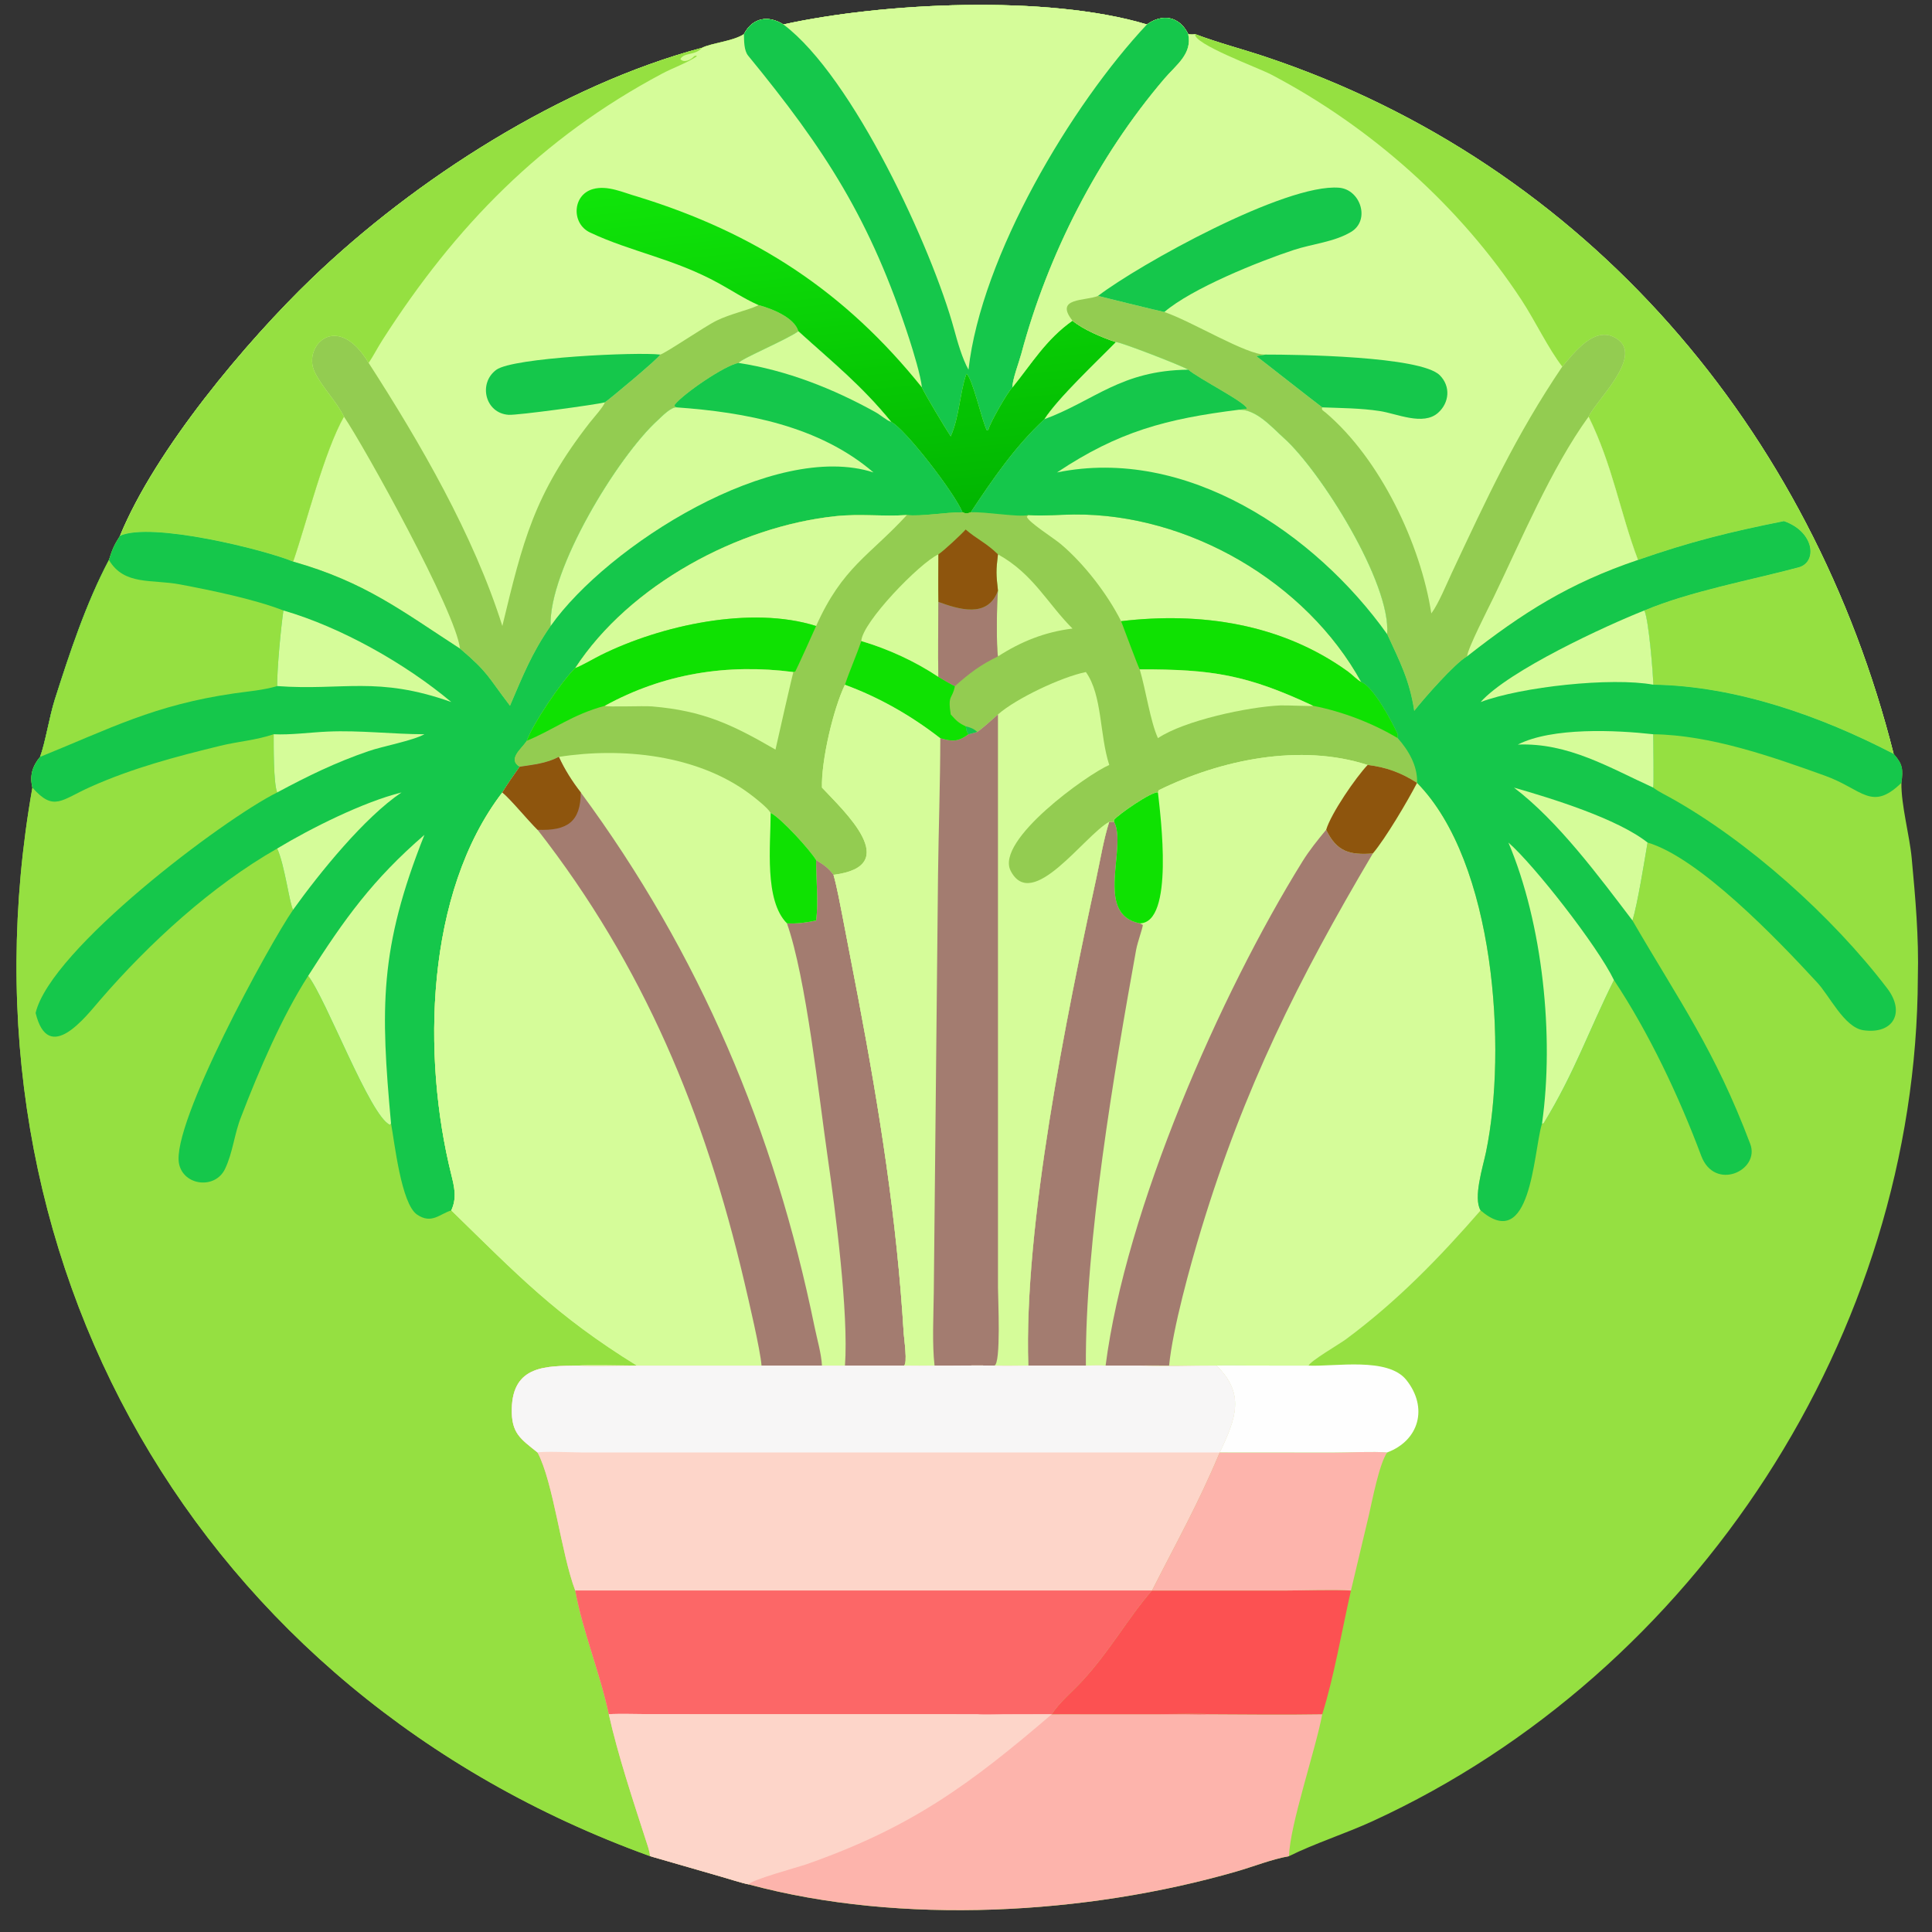<?xml version="1.0" encoding="utf-8" ?><svg xmlns="http://www.w3.org/2000/svg" xmlns:xlink="http://www.w3.org/1999/xlink" width="1024" height="1024" viewBox="0 0 1024 1024"><rect x="0" y="0" width="1024" height="1024" fill="#333333" stroke="none"/><path fill="#95E041" transform="scale(2 2)" d="M207.613 6.48C233.755 0.706 277.471 -1.485 303.949 6.48C308.096 3.504 312.595 4.323 314.887 9.038C315.672 9.089 315.937 9.157 316.716 9.038C322.803 11.351 329.061 12.95 335.191 14.994C420.616 43.488 480.182 114.004 501.842 199.8C504.278 202.523 504.367 203.918 503.895 207.462C503.796 213.325 506.061 221.398 506.623 227.451C507.602 237.985 508.536 248.394 508.25 258.997C507.929 353.428 449.483 443.252 363.82 482.6C356.523 485.951 348.478 488.49 341.6 491.902C336.841 492.775 332.25 494.642 327.619 495.977C288.031 507.39 238.828 510.286 198.424 499.388C196.704 499.078 192.861 497.823 191.024 497.312L172.269 491.902C51.988 448.401 -13.393 332.814 8.586 208.725C7.832 205.538 8.57 203.054 10.625 200.582C11.986 196.921 13.127 189.785 14.505 185.461C18.468 173.039 22.787 159.917 28.873 148.399C29.788 145.519 30.198 144.55 31.804 141.998C41.157 119.199 65.154 90.571 82.61 73.798C110.07 47.413 148.755 22.634 186.056 12.663C188.481 11.412 194.326 10.93 197.151 9.038C199.48 4.622 203.586 3.971 207.613 6.48Z"/><path fill="#95E041" transform="scale(2 2)" d="M207.613 6.48C233.755 0.706 277.471 -1.485 303.949 6.48C308.096 3.504 312.595 4.323 314.887 9.038C316.023 14.287 311.685 17.198 308.571 20.848C290.91 41.543 277.67 67.504 270.657 93.747C270.042 96.049 268.271 100.612 268.299 102.668C273.396 96.418 277.133 89.991 284.225 84.981C287 87.323 292.23 89.523 295.735 90.655C290.908 95.599 280.371 105.501 276.792 111.09C269.061 118.226 263.03 127.059 257.262 135.763C256.217 136.148 256.03 136.131 255.075 135.763C250.576 135.732 244.074 136.929 240.326 136.492C233.904 136.924 228.041 136.101 221.473 136.789C195.768 139.485 166.838 154.985 152.445 177.051C148.908 180.434 141.169 191.909 139.61 196.31L139.395 196.623C138.052 198.545 134.484 201.255 137.723 203.2C136.046 205.541 134.666 207.573 133.125 210.008C112.667 236.667 111.843 280.085 119.577 311.183C120.422 314.583 121.128 317.448 119.601 320.774C137.049 337.776 147.256 348.603 168.784 361.902C166.227 361.896 155.226 361.646 153.145 361.902C144.899 362.039 135.877 361.712 135.633 373.346C135.498 379.821 137.893 381.253 142.458 384.92C146.658 392.775 148.75 411.807 152.445 421.512C154.507 432.636 158.987 443.245 161.337 454.282C163.641 464.776 167.909 477.611 171.218 487.854C171.63 489.128 172.166 490.589 172.269 491.902C51.988 448.401 -13.393 332.814 8.586 208.725C7.832 205.538 8.57 203.054 10.625 200.582C11.986 196.921 13.127 189.785 14.505 185.461C18.468 173.039 22.787 159.917 28.873 148.399C29.788 145.519 30.198 144.55 31.804 141.998C41.157 119.199 65.154 90.571 82.61 73.798C110.07 47.413 148.755 22.634 186.056 12.663C188.481 11.412 194.326 10.93 197.151 9.038C199.48 4.622 203.586 3.971 207.613 6.48Z"/><path fill="#D5FC99" transform="scale(2 2)" d="M207.613 6.48C233.755 0.706 277.471 -1.485 303.949 6.48C308.096 3.504 312.595 4.323 314.887 9.038C316.023 14.287 311.685 17.198 308.571 20.848C290.91 41.543 277.67 67.504 270.657 93.747C270.042 96.049 268.271 100.612 268.299 102.668C273.396 96.418 277.133 89.991 284.225 84.981C287 87.323 292.23 89.523 295.735 90.655C290.908 95.599 280.371 105.501 276.792 111.09C269.061 118.226 263.03 127.059 257.262 135.763C256.217 136.148 256.03 136.131 255.075 135.763C252.735 130.235 239.652 113.459 236.217 111.847C228.201 102.008 220.557 95.948 211.566 87.781C208.711 89.936 196.123 95.208 195.746 96.182C192.061 96.836 181.15 104.316 178.832 107.247L178.762 107.642L179.273 107.955C177.734 107.902 175.494 110.294 174.366 111.316C163.738 120.953 145.354 151.02 145.924 165.897C140.87 173.181 138.543 179.187 135.162 187.053L134.864 186.67C129.202 179.284 129.497 178.348 121.901 171.897C106.434 161.876 96.689 154.215 77.687 148.835C69.897 145.627 40.12 138.246 31.804 141.998C41.157 119.199 65.154 90.571 82.61 73.798C110.07 47.413 148.755 22.634 186.056 12.663C188.481 11.412 194.326 10.93 197.151 9.038C199.48 4.622 203.586 3.971 207.613 6.48Z"/><path fill="#D5FC99" transform="scale(2 2)" d="M207.613 6.48C233.755 0.706 277.471 -1.485 303.949 6.48C308.096 3.504 312.595 4.323 314.887 9.038C316.023 14.287 311.685 17.198 308.571 20.848C290.91 41.543 277.67 67.504 270.657 93.747C270.042 96.049 268.271 100.612 268.299 102.668C267.161 103.68 262.229 112.263 261.942 113.882L261.543 114.091C260.359 112.015 257.607 99.763 256.097 99.084C254.278 104.44 254.292 110.336 251.955 115.641C250.786 113.94 245.021 104.352 244.314 102.668C244.045 99.674 241.979 92.963 241.015 89.978C230.717 58.155 218.681 39.651 198.267 14.752C197.146 13.385 197.188 10.777 197.151 9.038C199.48 4.622 203.586 3.971 207.613 6.48Z"/><path fill="#15C74B" transform="scale(2 2)" d="M303.949 6.48C308.096 3.504 312.595 4.323 314.887 9.038C316.023 14.287 311.685 17.198 308.571 20.848C290.91 41.543 277.67 67.504 270.657 93.747C270.042 96.049 268.271 100.612 268.299 102.668C267.161 103.68 262.229 112.263 261.942 113.882L261.543 114.091C260.359 112.015 257.607 99.763 256.097 99.084C254.278 104.44 254.292 110.336 251.955 115.641C250.786 113.94 245.021 104.352 244.314 102.668C244.045 99.674 241.979 92.963 241.015 89.978C230.717 58.155 218.681 39.651 198.267 14.752C197.146 13.385 197.188 10.777 197.151 9.038C199.48 4.622 203.586 3.971 207.613 6.48C226.107 20.373 247.07 66.022 252.849 87.286C253.741 90.569 255.011 95.043 256.658 97.97C260.072 67.812 283.901 27.838 303.949 6.48Z"/><path fill="#93CC51" transform="scale(2 2)" d="M201.051 80.86C204.416 81.734 210.551 84.128 211.566 87.781C208.711 89.936 196.123 95.208 195.746 96.182C192.061 96.836 181.15 104.316 178.832 107.247L178.762 107.642L179.273 107.955C177.734 107.902 175.494 110.294 174.366 111.316C163.738 120.953 145.354 151.02 145.924 165.897C140.87 173.181 138.543 179.187 135.162 187.053L134.864 186.67C129.202 179.284 129.497 178.348 121.901 171.897C106.434 161.876 96.689 154.215 77.687 148.835C81.299 138.374 85.873 119.742 91.15 110.412C89.212 106.389 85.283 102.599 83.351 98.485C80.173 91.718 89.34 82.235 97.7 96.182C111.248 117.193 125.546 141.813 133.125 165.897C138.512 143.656 141.449 131.011 156.341 111.934C157.143 110.905 160.052 107.676 160.277 106.632C160.931 106.299 174.665 94.885 174.959 93.967C176.258 93.695 186.753 86.511 189.871 84.983C193.45 83.228 198.079 82.225 200.627 81.059L201.051 80.86Z"/><path fill="#D5FC99" transform="scale(2 2)" d="M77.687 148.835C81.299 138.374 85.873 119.742 91.15 110.412C96.52 118.331 120.835 162.104 121.901 171.897C106.434 161.876 96.689 154.215 77.687 148.835Z"/><path fill="#95E041" transform="scale(2 2)" d="M186.056 12.663C184.168 14.791 181.319 13.815 180.314 15.642C181.192 16.806 183.215 15.825 183.976 14.874L184.598 14.729L184.574 14.996C181.727 16.84 178.44 17.932 175.43 19.533C143.507 36.51 120.599 60.038 101.382 90.067C100.168 91.951 98.858 94.474 97.7 96.182C89.34 82.235 80.173 91.718 83.351 98.485C85.283 102.599 89.212 106.389 91.15 110.412C85.873 119.742 81.299 138.374 77.687 148.835C69.897 145.627 40.12 138.246 31.804 141.998C41.157 119.199 65.154 90.571 82.61 73.798C110.07 47.413 148.755 22.634 186.056 12.663Z"/><defs><linearGradient id="gradient_0" gradientUnits="userSpaceOnUse" x1="230.363" y1="138.066" x2="221.014" y2="43.753"><stop offset="0" stop-color="#01B501"/><stop offset="1" stop-color="#10E509"/></linearGradient></defs><path fill="url(#gradient_0)" transform="scale(2 2)" d="M201.051 80.86L200.718 80.714C197.275 79.19 193.815 76.897 190.49 75.081C178.515 68.485 167.316 66.787 156.354 61.608C151.377 59.256 151.661 51.651 157.126 50.108C161.008 49.012 165.15 51.045 168.842 52.074C200.215 61.712 223.977 77.318 244.314 102.668C245.021 104.352 250.786 113.94 251.955 115.641C254.292 110.336 254.278 104.44 256.097 99.084C257.607 99.763 260.359 112.015 261.543 114.091L261.942 113.882C262.229 112.263 267.161 103.68 268.299 102.668C273.396 96.418 277.133 89.991 284.225 84.981C287 87.323 292.23 89.523 295.735 90.655C290.908 95.599 280.371 105.501 276.792 111.09C269.061 118.226 263.03 127.059 257.262 135.763C256.217 136.148 256.03 136.131 255.075 135.763C252.735 130.235 239.652 113.459 236.217 111.847C228.201 102.008 220.557 95.948 211.566 87.781C210.551 84.128 204.416 81.734 201.051 80.86Z"/><path fill="#15C74B" transform="scale(2 2)" d="M160.277 106.632C157.917 107.235 137.128 110.088 134.786 109.931C128.539 109.51 126.683 101.554 131.527 98.001C135.976 94.737 168.849 93.238 174.959 93.967C174.665 94.885 160.931 106.299 160.277 106.632Z"/><path fill="#15C74B" transform="scale(2 2)" d="M195.746 96.182C196.123 95.208 208.711 89.936 211.566 87.781C220.557 95.948 228.201 102.008 236.217 111.847C239.652 113.459 252.735 130.235 255.075 135.763C250.576 135.732 244.074 136.929 240.326 136.492C233.904 136.924 228.041 136.101 221.473 136.789C195.768 139.485 166.838 154.985 152.445 177.051C148.908 180.434 141.169 191.909 139.61 196.31L139.395 196.623C138.052 198.545 134.484 201.255 137.723 203.2C136.046 205.541 134.666 207.573 133.125 210.008C112.667 236.667 111.843 280.085 119.577 311.183C120.422 314.583 121.128 317.448 119.601 320.774C116.563 321.663 114.4 324.517 110.518 321.875C106.304 319.007 104.556 302.651 103.627 297.724L103.341 298.093C98.086 295.869 86.413 264.633 81.664 258.622C74.716 269.433 68.538 283.875 63.936 295.874C62.096 300.399 61.746 305.372 59.629 309.79C57.02 315.237 48.652 314.254 47.449 308.414C45.285 297.914 71.352 250.238 77.687 241.077C76.843 240.166 75.448 229.13 73.457 224.866C56.064 234.793 39.568 249.922 26.568 264.962C22.735 269.395 12.825 282.418 9.439 268.444C13.398 251.595 59.117 217.123 73.457 210.008C72.454 207.638 72.531 197.378 72.527 194.583C67.815 196.183 63.188 196.468 58.388 197.641C46.495 200.545 35.232 203.511 24.01 208.516C16.177 212.009 14.301 215.166 8.586 208.725C7.832 205.538 8.57 203.054 10.625 200.582C11.986 196.921 13.127 189.785 14.505 185.461C18.468 173.039 22.787 159.917 28.873 148.399C29.788 145.519 30.198 144.55 31.804 141.998C40.12 138.246 69.897 145.627 77.687 148.835C96.689 154.215 106.434 161.876 121.901 171.897C129.497 178.348 129.202 179.284 134.864 186.67L135.162 187.053C138.543 179.187 140.87 173.181 145.924 165.897C145.354 151.02 163.738 120.953 174.366 111.316C175.494 110.294 177.734 107.902 179.273 107.955L178.762 107.642L178.832 107.247C181.15 104.316 192.061 96.836 195.746 96.182Z"/><path fill="#95E041" transform="scale(2 2)" d="M10.625 200.582C11.986 196.921 13.127 189.785 14.505 185.461C18.468 173.039 22.787 159.917 28.873 148.399C32.894 155.23 40.203 153.459 47.711 154.88C56.101 156.468 67.231 158.747 75.11 161.782C74.437 166.352 73.402 177.371 73.457 181.817C69.838 182.908 65.815 183.209 62.122 183.743C40.819 186.824 29.256 193.049 10.625 200.582Z"/><path fill="#D5FC99" transform="scale(2 2)" d="M145.924 165.897C145.354 151.02 163.738 120.953 174.366 111.316C175.494 110.294 177.734 107.902 179.273 107.955C197.596 109.25 217.112 112.867 231.492 125.204C205.162 116.665 161.017 144.539 145.924 165.897Z"/><path fill="#D5FC99" transform="scale(2 2)" d="M81.664 258.622C91.353 243.381 98.853 233.026 112.478 221.244C100.468 251.427 100.851 267.174 103.627 297.724L103.341 298.093C98.086 295.869 86.413 264.633 81.664 258.622Z"/><path fill="#D5FC99" transform="scale(2 2)" d="M75.11 161.782C90.389 166.216 107.457 175.861 119.601 186.052C99.983 179.067 90.917 183.095 73.457 181.817C73.402 177.371 74.437 166.352 75.11 161.782Z"/><path fill="#D5FC99" transform="scale(2 2)" d="M72.527 194.583C77.035 194.805 82.242 194.077 86.862 193.877C95.463 193.505 103.964 194.565 112.478 194.583C109.201 196.355 101.602 197.701 97.64 199.066C88.838 202.099 81.63 205.621 73.457 210.008C72.454 207.638 72.531 197.378 72.527 194.583Z"/><path fill="#D5FC99" transform="scale(2 2)" d="M73.457 224.866C82.386 219.487 96.242 212.548 106.407 210.008C96.554 216.646 84.76 231.227 77.687 241.077C76.843 240.166 75.448 229.13 73.457 224.866Z"/><path fill="#D5FC99" transform="scale(2 2)" d="M195.746 96.182C196.123 95.208 208.711 89.936 211.566 87.781C220.557 95.948 228.201 102.008 236.217 111.847C234.718 111.274 233.447 110.029 232.064 109.259C220.819 102.993 208.502 98.15 195.746 96.182Z"/><path fill="#93CC51" transform="scale(2 2)" d="M255.075 135.763C256.03 136.131 256.217 136.148 257.262 135.763C261.254 135.58 269.929 137.146 272.51 136.492L272.976 136.525C276.792 136.773 280.823 136.379 284.638 136.347C314.861 136.087 346.116 154.178 360.743 180.745C363.911 181.874 368.961 191.352 370.411 194.583L370.411 195.615C373.267 198.825 375.71 202.981 375.536 207.462L375.536 207.462C396.217 228.465 399.448 278.152 393.813 305.288C392.99 309.252 390.346 317.446 392.377 320.774C381.34 333.447 370.277 344.839 356.672 354.938C355.157 356.062 347.009 360.836 346.815 361.902L330.645 361.881C328.234 361.876 324.668 361.723 322.366 361.902C315.901 361.877 308.356 362.197 302.041 361.902L292.996 361.902C291.415 361.802 289.391 361.881 287.771 361.902L272.51 361.902C269.533 361.927 266.473 361.994 263.504 361.902C258.319 361.799 252.902 361.953 247.665 361.902C244.956 361.923 242.254 361.958 239.545 361.902L223.924 361.902L217.827 361.902L201.812 361.902L168.611 361.913C165.101 361.915 156.125 362.176 153.145 361.902C155.226 361.646 166.227 361.896 168.784 361.902C147.256 348.603 137.049 337.776 119.601 320.774C121.128 317.448 120.422 314.583 119.577 311.183C111.843 280.085 112.667 236.667 133.125 210.008C134.666 207.573 136.046 205.541 137.723 203.2C134.484 201.255 138.052 198.545 139.395 196.623L139.61 196.31C141.169 191.909 148.908 180.434 152.445 177.051C166.838 154.985 195.768 139.485 221.473 136.789C228.041 136.101 233.904 136.924 240.326 136.492C244.074 136.929 250.576 135.732 255.075 135.763Z"/><path fill="#D5FC99" transform="scale(2 2)" d="M306.869 210.008L307.083 209.407C323.536 201.311 344.6 196.942 362.432 202.723C367.378 203.298 371.323 204.77 375.536 207.462L375.536 207.462C396.217 228.465 399.448 278.152 393.813 305.288C392.99 309.252 390.346 317.446 392.377 320.774C381.34 333.447 370.277 344.839 356.672 354.938C355.157 356.062 347.009 360.836 346.815 361.902L330.645 361.881C328.234 361.876 324.668 361.723 322.366 361.902C315.901 361.877 308.356 362.197 302.041 361.902L292.996 361.902C291.415 361.802 289.391 361.881 287.771 361.902L272.51 361.902C271.304 324.755 282.59 269.328 290.554 232.671C291.596 227.871 292.474 222.416 293.964 217.766C294.449 217.896 294.7 217.811 295.241 217.766L295.235 217.284C296.24 215.958 305.206 209.685 306.869 210.008Z"/><path fill="#D5FC99" transform="scale(2 2)" d="M306.869 210.008L307.083 209.407C323.536 201.311 344.6 196.942 362.432 202.723C359.285 206.048 352.767 215.516 351.448 219.895C349.208 222.596 347.002 225.333 345.157 228.305C323.337 263.452 298.322 320.524 292.996 361.902C291.415 361.802 289.391 361.881 287.771 361.902L272.51 361.902C271.304 324.755 282.59 269.328 290.554 232.671C291.596 227.871 292.474 222.416 293.964 217.766C294.449 217.896 294.7 217.811 295.241 217.766L295.235 217.284C296.24 215.958 305.206 209.685 306.869 210.008Z"/><path fill="#A37C70" transform="scale(2 2)" d="M293.964 217.766C294.449 217.896 294.7 217.811 295.241 217.766C298.783 224.51 289.876 242.305 302.041 244.692L302.87 245.121C302.722 246.333 301.462 249.624 301.077 251.761C295.304 283.764 287.547 329.164 287.771 361.902L272.51 361.902C271.304 324.755 282.59 269.328 290.554 232.671C291.596 227.871 292.474 222.416 293.964 217.766Z"/><path fill="#0FE102" transform="scale(2 2)" d="M295.241 217.766L295.235 217.284C296.24 215.958 305.206 209.685 306.869 210.008C307.556 216.213 311.22 244.63 302.041 244.692C289.876 242.305 298.783 224.51 295.241 217.766Z"/><path fill="#A37C70" transform="scale(2 2)" d="M351.448 219.895C354.284 225.777 357.727 226.624 363.816 226.18C343.946 259.757 329.703 288.391 318.348 325.724C315.463 335.207 310.79 352.06 309.823 361.902C307.294 361.885 304.552 361.813 302.041 361.902L292.996 361.902C298.322 320.524 323.337 263.452 345.157 228.305C347.002 225.333 349.208 222.596 351.448 219.895Z"/><path fill="#8E550D" transform="scale(2 2)" d="M362.432 202.723C367.378 203.298 371.323 204.77 375.536 207.462L375.536 207.462C373.036 212.289 367.22 222.146 363.816 226.18C357.727 226.624 354.284 225.777 351.448 219.895C352.767 215.516 359.285 206.048 362.432 202.723Z"/><path fill="#D5FC99" transform="scale(2 2)" d="M148.107 200.582C164.945 197.952 184.821 200.045 198.705 210.399C200.047 211.4 203.416 214.016 204.237 215.441C206.953 216.77 214.692 225.27 216.281 227.938C218.316 229.223 219.387 229.864 220.89 231.835C221.874 235.315 222.614 239.556 223.333 243.144L227.418 264.391C233.076 294.188 237.662 322.959 239.502 353.427C239.577 354.664 240.591 361.554 239.545 361.902L223.924 361.902L217.827 361.902L201.812 361.902L168.611 361.913C165.101 361.915 156.125 362.176 153.145 361.902C155.226 361.646 166.227 361.896 168.784 361.902C147.256 348.603 137.049 337.776 119.601 320.774C121.128 317.448 120.422 314.583 119.577 311.183C111.843 280.085 112.667 236.667 133.125 210.008C134.666 207.573 136.046 205.541 137.723 203.2C141.359 202.646 144.83 202.313 148.107 200.582Z"/><path fill="#D5FC99" transform="scale(2 2)" d="M133.125 210.008C135.167 211.606 139.816 217.291 142.458 219.895C170.611 255.982 186.79 295.119 197.229 339.605C198.303 344.182 201.527 357.838 201.812 361.902L168.611 361.913C165.101 361.915 156.125 362.176 153.145 361.902C155.226 361.646 166.227 361.896 168.784 361.902C147.256 348.603 137.049 337.776 119.601 320.774C121.128 317.448 120.422 314.583 119.577 311.183C111.843 280.085 112.667 236.667 133.125 210.008Z"/><path fill="#A37C70" transform="scale(2 2)" d="M137.723 203.2C141.359 202.646 144.83 202.313 148.107 200.582C149.625 203.928 151.651 207.108 153.908 210.008C185.481 252.815 205.231 299.714 215.87 351.651C216.518 354.816 217.675 358.758 217.827 361.902L201.812 361.902C201.527 357.838 198.303 344.182 197.229 339.605C186.79 295.119 170.611 255.982 142.458 219.895C139.816 217.291 135.167 211.606 133.125 210.008C134.666 207.573 136.046 205.541 137.723 203.2Z"/><path fill="#8E550D" transform="scale(2 2)" d="M137.723 203.2C141.359 202.646 144.83 202.313 148.107 200.582C149.625 203.928 151.651 207.108 153.908 210.008C153.864 217.682 150.452 220.242 142.458 219.895C139.816 217.291 135.167 211.606 133.125 210.008C134.666 207.573 136.046 205.541 137.723 203.2Z"/><path fill="#A37C70" transform="scale(2 2)" d="M216.281 227.938C218.316 229.223 219.387 229.864 220.89 231.835C221.874 235.315 222.614 239.556 223.333 243.144L227.418 264.391C233.076 294.188 237.662 322.959 239.502 353.427C239.577 354.664 240.591 361.554 239.545 361.902L223.924 361.902C224.927 348.038 221.37 320.672 219.329 306.57C217.058 290.88 213.639 259.081 208.548 244.692C211.337 244.839 213.54 244.501 216.281 243.954C216.912 239.019 216.261 233.07 216.281 227.938Z"/><path fill="#0FE102" transform="scale(2 2)" d="M204.237 215.441C206.953 216.77 214.692 225.27 216.281 227.938C216.261 233.07 216.912 239.019 216.281 243.954C213.54 244.501 211.337 244.839 208.548 244.692C202.505 238.623 204.213 224.059 204.237 215.441Z"/><path fill="#D5FC99" transform="scale(2 2)" d="M264.47 189.335C269.225 185.133 281.295 179.399 287.771 178.1C292.163 184.247 291.366 194.752 293.964 202.723C288.179 205.195 263.684 222.702 267.837 230.775C273.514 241.811 287.273 221.485 293.964 217.766C292.474 222.416 291.596 227.871 290.554 232.671C282.59 269.328 271.304 324.755 272.51 361.902C269.533 361.927 266.473 361.994 263.504 361.902C258.319 361.799 252.902 361.953 247.665 361.902C244.956 361.923 242.254 361.958 239.545 361.902C240.591 361.554 239.577 354.664 239.502 353.427C237.662 322.959 233.076 294.188 227.418 264.391L223.333 243.144C222.614 239.556 221.874 235.315 220.89 231.835C239.588 229.501 223.526 214.851 217.827 208.725C217.626 201.558 220.823 187.857 223.924 181.45C232.967 184.753 241.592 189.688 249.189 195.615C252.445 196.567 253.917 196.577 256.658 194.583C257.409 194.432 258.233 194.175 258.98 193.963C260.388 193.041 263.089 190.557 264.47 189.335Z"/><path fill="#D5FC99" transform="scale(2 2)" d="M223.924 181.45C232.967 184.753 241.592 189.688 249.189 195.615C249.17 207.677 248.728 219.948 248.585 232.054L247.462 342.636C247.389 348.598 246.999 356.106 247.665 361.902C244.956 361.923 242.254 361.958 239.545 361.902C240.591 361.554 239.577 354.664 239.502 353.427C237.662 322.959 233.076 294.188 227.418 264.391L223.333 243.144C222.614 239.556 221.874 235.315 220.89 231.835C239.588 229.501 223.526 214.851 217.827 208.725C217.626 201.558 220.823 187.857 223.924 181.45Z"/><path fill="#A37C70" transform="scale(2 2)" d="M264.47 189.335L264.476 341.325C264.477 344.009 265.333 361.536 263.504 361.902C258.319 361.799 252.902 361.953 247.665 361.902C246.999 356.106 247.389 348.598 247.462 342.636L248.585 232.054C248.728 219.948 249.17 207.677 249.189 195.615C252.445 196.567 253.917 196.577 256.658 194.583C257.409 194.432 258.233 194.175 258.98 193.963C260.388 193.041 263.089 190.557 264.47 189.335Z"/><path fill="#D5FC99" transform="scale(2 2)" d="M272.51 136.492L272.976 136.525C276.792 136.773 280.823 136.379 284.638 136.347C314.861 136.087 346.116 154.178 360.743 180.745C359.584 180.157 358.365 178.798 357.245 177.989C339.629 165.265 318.213 162.117 297.107 164.619C293.444 157.369 287.325 149.452 281.188 144.243C279.265 142.612 272.551 138.398 272.121 136.945L272.51 136.492Z"/><path fill="#D5FC99" transform="scale(2 2)" d="M152.445 177.051C166.838 154.985 195.768 139.485 221.473 136.789C228.041 136.101 233.904 136.924 240.326 136.492C230.471 147.255 223.299 150.213 216.281 165.897C199.086 160.433 175.089 165.712 159.157 173.646C157.467 174.487 154 176.515 152.445 177.051Z"/><path fill="#0FE102" transform="scale(2 2)" d="M152.445 177.051C154 176.515 157.467 174.487 159.157 173.646C175.089 165.712 199.086 160.433 216.281 165.897C216.27 165.971 210.989 177.635 210.77 177.931L210.266 178.1C192.763 175.818 175.846 178.489 160.277 187.053C151.6 189.389 146.861 193.314 139.61 196.31C141.169 191.909 148.908 180.434 152.445 177.051Z"/><path fill="#0FE102" transform="scale(2 2)" d="M297.107 164.619C318.213 162.117 339.629 165.265 357.245 177.989C358.365 178.798 359.584 180.157 360.743 180.745C363.911 181.874 368.961 191.352 370.411 194.583L370.411 195.615C363.744 191.623 355.668 188.533 348.016 187.053C330.472 178.829 321.193 177.336 302.041 177.392C301.663 176.834 297.68 166.099 297.107 164.619Z"/><path fill="#D5FC99" transform="scale(2 2)" d="M160.277 187.053C175.846 178.489 192.763 175.818 210.266 178.1C210.208 177.876 205.843 197.085 205.511 198.653C194.054 192.022 186.426 188.361 172.788 187.207C170.45 187.01 161.084 187.435 160.277 187.053Z"/><path fill="#D5FC99" transform="scale(2 2)" d="M302.041 177.392C321.193 177.336 330.472 178.829 348.016 187.053C347.411 187.205 340.949 186.871 339.277 186.946C330.694 187.332 313.834 190.948 306.869 195.615C304.855 191.215 303.684 182.975 302.041 177.392Z"/><path fill="#0FE102" transform="scale(2 2)" d="M228.253 169.881C235.358 171.976 242.522 175.262 248.685 179.38C249.56 179.888 252.283 181.538 253.065 181.817C252.366 185.422 251.103 183.974 251.955 189.335C253.318 190.856 253.988 191.601 255.913 192.473C256.21 193.488 255.976 193.687 256.658 194.583C253.917 196.577 252.445 196.567 249.189 195.615C241.592 189.688 232.967 184.753 223.924 181.45C225.171 177.686 226.925 173.838 228.253 169.881Z"/><path fill="#D5FC99" transform="scale(2 2)" d="M228.253 169.881C228.495 164.942 243.661 149.229 248.685 146.908C248.673 151.082 248.617 155.345 248.685 159.511C248.684 165.917 248.52 173.037 248.685 179.38C242.522 175.262 235.358 171.976 228.253 169.881Z"/><path fill="#D5FC99" transform="scale(2 2)" d="M264.47 146.908C273.816 152.072 277.567 159.942 284.225 166.578C276.977 167.459 270.599 169.99 264.47 173.955C264.004 171.556 264.152 159.194 264.47 156.494C263.976 152.202 263.942 151.185 264.47 146.908Z"/><path fill="#A37C70" transform="scale(2 2)" d="M248.685 159.511C253.889 161.392 261.778 164.016 264.47 156.494C264.152 159.194 264.004 171.556 264.47 173.955C259.736 176.236 256.96 178.393 253.065 181.817C252.283 181.538 249.56 179.888 248.685 179.38C248.52 173.037 248.684 165.917 248.685 159.511Z"/><path fill="#8E550D" transform="scale(2 2)" d="M255.913 140.328C258.804 142.844 261.451 143.917 264.47 146.908C263.942 151.185 263.976 152.202 264.47 156.494C261.778 164.016 253.889 161.392 248.685 159.511C248.617 155.345 248.673 151.082 248.685 146.908C250.106 145.981 254.757 141.633 255.913 140.328Z"/><path fill="#15C74B" transform="scale(2 2)" d="M255.913 192.473C257.191 192.815 257.978 193.047 258.98 193.963C258.233 194.175 257.409 194.432 256.658 194.583C255.976 193.687 256.21 193.488 255.913 192.473Z"/><path fill="#FDB4AC" transform="scale(2 2)" d="M223.924 361.902L239.545 361.902C242.254 361.958 244.956 361.923 247.665 361.902C252.902 361.953 258.319 361.799 263.504 361.902C266.473 361.994 269.533 361.927 272.51 361.902L287.771 361.902C289.391 361.881 291.415 361.802 292.996 361.902L302.041 361.902C308.356 362.197 315.901 361.877 322.366 361.902C330.019 369.353 327.55 375.872 323.225 384.92C317.401 398.819 311.827 408.583 305.285 421.512L305.285 421.512C298.716 429.093 294.279 437.414 286.727 445.581C284.086 448.436 280.895 451.023 278.738 454.282L307.613 454.267C310.069 454.265 318.43 454.046 320.35 454.282C330.179 454.333 340.608 454.442 350.414 454.282C348.629 463.804 341.806 483.674 341.6 491.902C336.841 492.775 332.25 494.642 327.619 495.977C288.031 507.39 238.828 510.286 198.424 499.388C196.704 499.078 192.861 497.823 191.024 497.312L172.269 491.902C172.166 490.589 171.63 489.128 171.218 487.854C167.909 477.611 163.641 464.776 161.337 454.282C158.987 443.245 154.507 432.636 152.445 421.512C148.75 411.807 146.658 392.775 142.458 384.92C137.893 381.253 135.498 379.821 135.633 373.346C135.877 361.712 144.899 362.039 153.145 361.902C156.125 362.176 165.101 361.915 168.611 361.913L201.812 361.902L217.827 361.902L223.924 361.902Z"/><path fill="#FDD5C9" transform="scale(2 2)" d="M223.924 361.902L239.545 361.902C242.254 361.958 244.956 361.923 247.665 361.902C252.902 361.953 258.319 361.799 263.504 361.902C266.473 361.994 269.533 361.927 272.51 361.902L287.771 361.902C289.391 361.881 291.415 361.802 292.996 361.902L302.041 361.902C308.356 362.197 315.901 361.877 322.366 361.902C330.019 369.353 327.55 375.872 323.225 384.92C317.401 398.819 311.827 408.583 305.285 421.512L305.285 421.512L152.445 421.512C148.75 411.807 146.658 392.775 142.458 384.92C137.893 381.253 135.498 379.821 135.633 373.346C135.877 361.712 144.899 362.039 153.145 361.902C156.125 362.176 165.101 361.915 168.611 361.913L201.812 361.902L217.827 361.902L223.924 361.902Z"/><path fill="#F7F6F6" transform="scale(2 2)" d="M223.924 361.902L239.545 361.902C242.254 361.958 244.956 361.923 247.665 361.902C252.902 361.953 258.319 361.799 263.504 361.902C266.473 361.994 269.533 361.927 272.51 361.902L287.771 361.902C289.391 361.881 291.415 361.802 292.996 361.902L302.041 361.902C308.356 362.197 315.901 361.877 322.366 361.902C330.019 369.353 327.55 375.872 323.225 384.92L154.122 384.913C151.912 384.904 144.063 384.557 142.458 384.92C137.893 381.253 135.498 379.821 135.633 373.346C135.877 361.712 144.899 362.039 153.145 361.902C156.125 362.176 165.101 361.915 168.611 361.913L201.812 361.902L217.827 361.902L223.924 361.902Z"/><path fill="#FC6767" transform="scale(2 2)" d="M152.445 421.512L305.285 421.512C298.716 429.093 294.279 437.414 286.727 445.581C284.086 448.436 280.895 451.023 278.738 454.282L307.613 454.267C310.069 454.265 318.43 454.046 320.35 454.282C319.234 454.424 315.711 454.317 314.382 454.307L258.98 454.282L172.045 454.265C169.183 454.258 164.062 454.092 161.337 454.282C158.987 443.245 154.507 432.636 152.445 421.512Z"/><path fill="#FDD5C9" transform="scale(2 2)" d="M161.337 454.282C164.062 454.092 169.183 454.258 172.045 454.265L258.98 454.282C260.398 454.597 264.439 454.332 266.116 454.314L278.738 454.282C257.101 472.847 241.426 484.362 213.661 494.069C211.652 494.772 198.759 498.274 198.424 499.388C196.704 499.078 192.861 497.823 191.024 497.312L172.269 491.902C172.166 490.589 171.63 489.128 171.218 487.854C167.909 477.611 163.641 464.776 161.337 454.282Z"/><path fill="#D5FC99" transform="scale(2 2)" d="M314.887 9.038C315.672 9.089 315.937 9.157 316.716 9.038C322.803 11.351 329.061 12.95 335.191 14.994C420.616 43.488 480.182 114.004 501.842 199.8C482.56 189.781 460.041 181.79 438.133 181.45C438.092 178.33 436.906 164 435.761 161.782C447.811 156.702 463.963 153.738 476.636 150.352C481.654 149.011 480.901 140.958 472.765 138.111C458.328 140.989 447.919 143.577 434.087 148.399C415.789 154.586 403.528 162.402 388.798 173.955C385.659 175.661 377.226 185.275 374.78 188.417C373.546 180.243 370.986 175.426 367.608 168.054C368.663 154.532 349.97 124.834 340.247 116.098C337.058 113.233 332.959 108.457 328.36 108.58L330.451 108.299C330.135 106.645 317.516 100.298 314.887 97.97C313.12 96.861 296.476 90.459 295.735 90.655C292.23 89.523 287 87.323 284.225 84.981C277.133 89.991 273.396 96.418 268.299 102.668C268.271 100.612 270.042 96.049 270.657 93.747C277.67 67.504 290.91 41.543 308.571 20.848C311.685 17.198 316.023 14.287 314.887 9.038Z"/><path fill="#95E041" transform="scale(2 2)" d="M316.716 9.038C322.803 11.351 329.061 12.95 335.191 14.994C420.616 43.488 480.182 114.004 501.842 199.8C482.56 189.781 460.041 181.79 438.133 181.45C438.092 178.33 436.906 164 435.761 161.782C447.811 156.702 463.963 153.738 476.636 150.352C481.654 149.011 480.901 140.958 472.765 138.111C458.328 140.989 447.919 143.577 434.087 148.399C429.29 135.698 427.4 123.387 420.991 110.412C422.987 106.158 435.286 94.712 428.794 89.983C422.882 85.678 417.213 93.463 414.019 97.157C410.302 92.349 406.807 84.979 403.254 79.556C386.913 54.608 363.245 33.589 336.843 19.738C333.465 17.966 316.21 11.638 316.716 9.038Z"/><path fill="#93CC51" transform="scale(2 2)" d="M284.225 84.981C279.286 78.798 287.669 79.818 290.99 78.418C291.016 78.441 306.618 82.29 308.565 82.683C315.984 85.227 330.474 94.153 335.385 93.967L332.935 94.368C332.909 94.3 348.747 106.744 350.414 107.955C350.077 108.651 350.724 108.853 351.301 109.343C365.806 121.656 376.5 144.228 379.312 162.567C381.206 160.061 383.393 154.683 384.837 151.612C394.033 132.052 401.656 115.457 414.019 97.157C417.213 93.463 422.882 85.678 428.794 89.983C435.286 94.712 422.987 106.158 420.991 110.412C427.4 123.387 429.29 135.698 434.087 148.399C415.789 154.586 403.528 162.402 388.798 173.955C385.659 175.661 377.226 185.275 374.78 188.417C373.546 180.243 370.986 175.426 367.608 168.054C368.663 154.532 349.97 124.834 340.247 116.098C337.058 113.233 332.959 108.457 328.36 108.58L330.451 108.299C330.135 106.645 317.516 100.298 314.887 97.97C313.12 96.861 296.476 90.459 295.735 90.655C292.23 89.523 287 87.323 284.225 84.981Z"/><path fill="#D5FC99" transform="scale(2 2)" d="M420.991 110.412C427.4 123.387 429.29 135.698 434.087 148.399C415.789 154.586 403.528 162.402 388.798 173.955C388.882 171.973 394.502 161.028 395.749 158.446C403.104 143.228 411.059 124.131 420.991 110.412Z"/><path fill="#15C74B" transform="scale(2 2)" d="M290.99 78.418C301.904 70.087 340.667 48.559 354.882 49.75C360.536 50.224 363.219 58.348 358.052 61.455C353.584 64.141 347.792 64.617 342.873 66.237C333.511 69.311 315.849 76.439 308.565 82.683C306.618 82.29 291.016 78.441 290.99 78.418Z"/><path fill="#15C74B" transform="scale(2 2)" d="M335.385 93.967C343.495 93.957 376.446 94.374 381.537 99.428C384.491 102.36 384.114 106.736 381.087 109.414C377.149 112.9 370.194 109.623 365.69 108.938C360.55 108.155 355.569 108.154 350.414 107.955C348.747 106.744 332.909 94.3 332.935 94.368L335.385 93.967Z"/><path fill="#15C74B" transform="scale(2 2)" d="M295.735 90.655C296.476 90.459 313.12 96.861 314.887 97.97C317.516 100.298 330.135 106.645 330.451 108.299L328.36 108.58C332.959 108.457 337.058 113.233 340.247 116.098C349.97 124.834 368.663 154.532 367.608 168.054C370.986 175.426 373.546 180.243 374.78 188.417C377.226 185.275 385.659 175.661 388.798 173.955C403.528 162.402 415.789 154.586 434.087 148.399C447.919 143.577 458.328 140.989 472.765 138.111C480.901 140.958 481.654 149.011 476.636 150.352C463.963 153.738 447.811 156.702 435.761 161.782C436.906 164 438.092 178.33 438.133 181.45C460.041 181.79 482.56 189.781 501.842 199.8C504.278 202.523 504.367 203.918 503.895 207.462C495.949 215.176 493.581 209.148 483.654 205.575C469.54 200.495 453.321 194.8 438.133 194.583C438.135 196.377 438.307 207.823 438.133 208.725L438.483 208.989C439.557 209.783 441.285 210.63 442.506 211.308C463.199 222.792 485.593 242.84 500.155 261.964C504.935 268.242 501.836 274.146 493.853 273.031C488.688 272.309 484.758 263.64 481.399 260.196C470.873 248.759 450.207 227.285 436.622 223.286C435.785 228.247 434.025 239.257 432.631 243.954C445.172 265.551 454.377 278.136 463.831 303.148C466.501 310.212 454.394 315.805 450.835 306.288C444.947 290.539 437.015 273.742 427.712 259.722C420.861 273.474 417.417 283.979 409.08 297.687C408.706 297.776 408.841 297.823 408.652 297.724L408.543 298.102C406.339 305.882 405.69 332.163 392.377 320.774C390.346 317.446 392.99 309.252 393.813 305.288C399.448 278.152 396.217 228.465 375.536 207.462L375.536 207.462C375.71 202.981 373.267 198.825 370.411 195.615L370.411 194.583C368.961 191.352 363.911 181.874 360.743 180.745C346.116 154.178 314.861 136.087 284.638 136.347C280.823 136.379 276.792 136.773 272.976 136.525L272.51 136.492C269.929 137.146 261.254 135.58 257.262 135.763C263.03 127.059 269.061 118.226 276.792 111.09C280.371 105.501 290.908 95.599 295.735 90.655Z"/><path fill="#D5FC99" transform="scale(2 2)" d="M328.36 108.58C332.959 108.457 337.058 113.233 340.247 116.098C349.97 124.834 368.663 154.532 367.608 168.054C348.48 141.221 314.296 118.219 280.112 125.204C296.413 114.333 309.048 110.992 328.36 108.58Z"/><path fill="#D5FC99" transform="scale(2 2)" d="M399.745 223.286C406.47 229.128 423.287 250.587 427.712 259.722C420.861 273.474 417.417 283.979 409.08 297.687C408.706 297.776 408.841 297.823 408.652 297.724C411.92 274.705 408.851 244.807 399.745 223.286Z"/><path fill="#D5FC99" transform="scale(2 2)" d="M435.761 161.782C436.906 164 438.092 178.33 438.133 181.45C427.012 179.424 403.168 181.991 392.377 186.052C399.879 177.655 425.632 165.785 435.761 161.782Z"/><path fill="#D5FC99" transform="scale(2 2)" d="M401.213 208.725C411.118 211.557 428.579 216.929 436.622 223.286C435.785 228.247 434.025 239.257 432.631 243.954C423.711 232.241 412.916 217.606 401.213 208.725Z"/><path fill="#D5FC99" transform="scale(2 2)" d="M402.237 197.319C411.365 192.685 428.212 193.478 438.133 194.583C438.135 196.377 438.307 207.823 438.133 208.725C426.501 203.443 415.631 196.788 402.237 197.319Z"/><path fill="#D5FC99" transform="scale(2 2)" d="M295.735 90.655C296.476 90.459 313.12 96.861 314.887 97.97C296.991 98.18 290.174 106.126 276.792 111.09C280.371 105.501 290.908 95.599 295.735 90.655Z"/><path fill="#FC5152" transform="scale(2 2)" d="M305.285 421.512L340.867 421.503C345.462 421.5 353.85 421.21 358.014 421.512C355.658 431.847 353.547 444.338 350.414 454.282C340.608 454.442 330.179 454.333 320.35 454.282C318.43 454.046 310.069 454.265 307.613 454.267L278.738 454.282C280.895 451.023 284.086 448.436 286.727 445.581C294.279 437.414 298.716 429.093 305.285 421.512L305.285 421.512Z"/><path fill="#FDB4AC" transform="scale(2 2)" d="M323.225 384.92L353.242 384.943C356.944 384.94 364.183 384.621 367.608 384.92C365.512 387.925 363.664 397.621 362.764 401.536L358.014 421.512C353.85 421.21 345.462 421.5 340.867 421.503L305.285 421.512C311.827 408.583 317.401 398.819 323.225 384.92Z"/><path fill="#FEFEFE" transform="scale(2 2)" d="M346.815 361.902C353.886 362.204 367.813 359.567 372.709 365.723C378.515 373.022 376.108 381.745 367.608 384.92C364.183 384.621 356.944 384.94 353.242 384.943L323.225 384.92C327.55 375.872 330.019 369.353 322.366 361.902C324.668 361.723 328.234 361.876 330.645 361.881L346.815 361.902Z"/></svg>